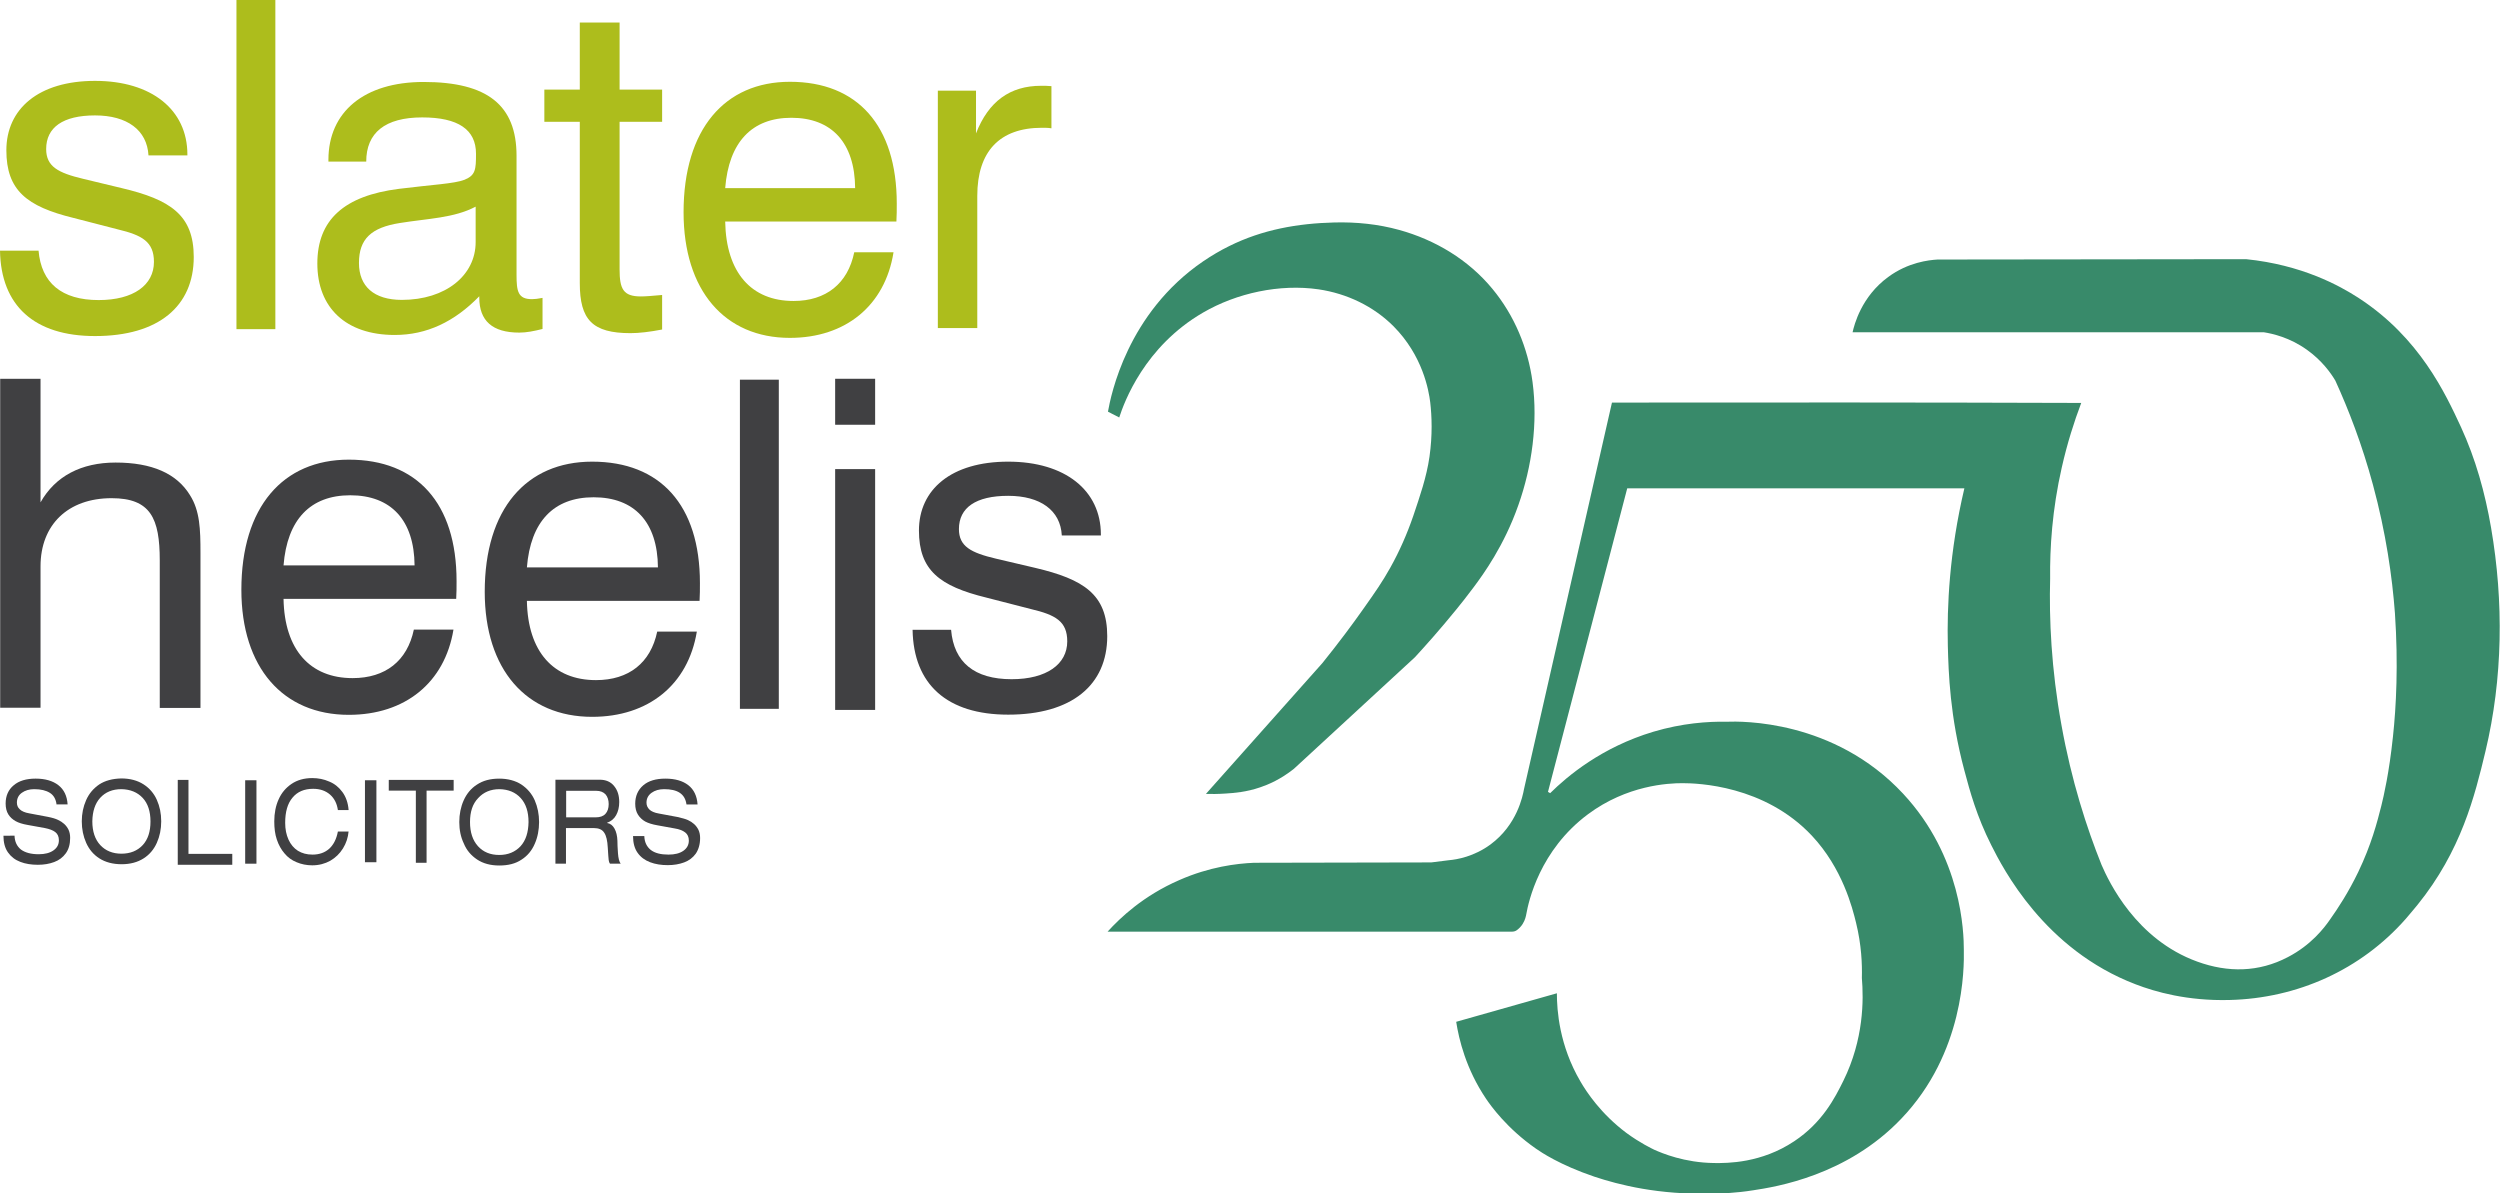 <?xml version="1.0" encoding="utf-8"?>
<!-- Generator: Adobe Illustrator 27.0.0, SVG Export Plug-In . SVG Version: 6.00 Build 0)  -->
<svg version="1.1" id="Layer_1" xmlns="http://www.w3.org/2000/svg" xmlns:xlink="http://www.w3.org/1999/xlink" x="0px" y="0px"
	 viewBox="0 0 1375.5 656.5" style="enable-background:new 0 0 1375.5 656.5;" xml:space="preserve">
<style type="text/css">
	.st0{fill:#388A6A;}
	.st1{fill:#404042;}
	.st2{fill:#ADBD1C;}
</style>
<path class="st0" d="M609.6,226.5l6.2,3.2c2.7-8.4,13.9-39,46.1-57.7c18.6-10.8,42.2-15.9,63.6-12.8c15.5,2.3,30.1,9.2,41.2,20.3
	c16.1,16.2,19.4,35.3,20.2,41.8c0.9,7.7,1.3,18-0.4,30c-1.6,11.2-5.3,21.8-8.9,32.5c-3.4,9.9-7.6,19.5-12.7,28.6
	c-4.3,7.7-8.2,13.3-15,22.9c-5.7,8.1-13.2,18.2-22.3,29.5c-21.4,24-42.7,48-64.1,72c2.8,0.1,6.5,0.1,10.9-0.2
	c4.7-0.3,11.3-0.8,18.9-3.4c4.5-1.5,11.3-4.4,18.6-10.2c22.2-20.5,44.4-41,66.6-61.4c5.6-6.1,13.6-15,22.7-26.2
	c2.2-2.7,6.3-7.8,9.6-12.3c5.3-7.1,16.8-22.9,24.6-45.2c7.5-21.1,10.8-45.3,7.8-67.7c-2.5-18.7-10-36.7-22.1-51.3
	c-13.2-16-31.4-26.9-51.3-32.4c-11.6-3.2-23.5-4.4-35.6-4.1c-20.2,0.5-39.6,3.9-57.9,13c-4.9,2.4-9.6,5.2-14.2,8.3
	C620.1,172.3,611.2,217.6,609.6,226.5z"/>
<path class="st0" d="M886.9,221.5l-48.4,212.7c-0.7,3.8-3.8,19.6-18.4,30.4c-9.1,6.7-18.4,8.3-23,8.7c-3.2,0.4-6.4,0.8-9.6,1.2
	l-97.5,0.2c-9.6,0.4-24.5,2.2-41.1,9.5c-19.8,8.6-32.6,20.8-39.5,28.4c74.2,0,148.3,0,222.5,0c1,0,2.1-0.3,2.9-1
	c0.9-0.7,2.1-1.8,3-3.3c1.4-2.2,1.8-4.4,2-5.5c1.2-6.7,7.3-35,33.9-54.8c21.5-16,44.1-17.1,52-17.1c8.2,0,45.1,1.1,71.2,28.9
	c16.8,17.9,22.3,39.7,24.3,47.9c3,12.2,3.4,22.9,3.2,30.4c1,11.9,1.1,33.7-10.2,56.6c-4.6,9.3-11.5,22.9-27,33.2
	c-18.1,12.1-36.8,12.1-44.1,12c-16.4-0.2-28.6-5.4-32.9-7.3c-1.4-0.7-7.8-3.7-15.4-9.3c-14-10.5-21.9-22.5-25.2-28.2
	c-11.7-19.9-13-39.2-13-48.6c-18.5,5.2-36.9,10.5-55.4,15.7c1.5,9.6,5.3,25.8,16.4,42.3c2.5,3.7,11.4,16.3,27.5,27.5
	c2.7,1.9,13.2,9,32.1,15.4c13.5,4.5,35.5,10.1,64.5,9.3c5.5,0,13.5-0.3,22.9-1.8c12.5-1.9,51.5-8,81.4-39.3
	c34.8-36.3,34.7-82.9,34.5-93c0-9.5-1-51.1-33.4-85.9c-38.1-40.9-89.3-39.9-97-39.6c-10.5-0.2-24.6,0.8-40.4,5.5
	c-28.4,8.5-47.3,24.4-56.8,33.8c-0.7-0.4-0.6-0.3-1.2-0.7l43.6-167h185.5c-8.3,35.2-9.6,65.1-9.1,86.6c0.4,14.9,1.1,38.7,9.1,68.6
	c3.1,11.7,6.8,25.2,14.8,41.1c6.4,12.7,29.1,57.4,79.5,76.6c10.7,4.1,28.3,9.2,51.6,8.6c37.3-0.9,72.3-16.6,97-44.7
	c2.1-2.4,4.2-5,6.3-7.5c24.2-29.9,31.6-60,37.5-84.6c9.6-40.2,10.1-82.3,3.1-123c-3.3-19.2-8.5-37.9-16.6-55.5
	c-8.5-18.3-22.7-49.1-56.2-70.9c-10.6-6.9-31.4-18.3-62-21.4c-56.6,0.1-113.2,0.1-169.8,0.2c-4.8,0.3-16.1,1.5-27.1,9.6
	c-14.8,10.8-18.7,26.4-19.6,30.4c75.4,0,150.8,0,226.2,0c5,0.8,14.3,2.9,23.7,9.6c8.3,5.9,13.2,12.8,15.7,17
	c7.3,16,14.7,35.1,20.7,57.3c7.2,26.6,10.6,50.7,12.1,70.7c1.9,28.2,0.7,51.4-1.1,68c-2.1,19.9-5,32.3-6.4,38
	c-2.3,9.1-5.5,21.4-12.7,36.4c-5.4,11.2-11.1,19.9-15.5,26.1c-3.3,4.8-10.5,14.1-23.2,20.7c-16,8.4-33,8.6-49.8,2.5
	c-33.8-12.2-48.7-44-52.7-53.2c-8.2-20.4-16.6-46.4-22.1-77.1c-5.6-30.9-6.8-58.3-6.2-80.4c-0.2-16.9,1.1-37.9,6.4-61.2
	c3-13.3,6.8-25.2,10.7-35.5C1059.2,221.4,973.1,221.4,886.9,221.5z"/>
<path class="st1" d="M87.9,308.4c0-23.2-5-34.3-26.5-34.3c-24,0-39.1,14.6-39.1,37.5v77.8H0.1V208.4h22.2v68
	c8.1-14.4,22.4-21.9,41.3-21.9c20,0,33.6,6,40.9,17.9c5.5,8.6,5.8,18.9,5.8,31.7v85.4H87.9V308.4z"/>
<path class="st1" d="M228.1,311.1c-0.2-25-13-38.6-35.4-38.6c-21.9,0-34.7,13.3-36.7,38.6H228.1z M249.5,346.4
	c-4.8,29.2-26.6,46.9-57.6,46.9c-36.2,0-59.1-26-59.1-68.8c0-45.6,22.9-71.6,59.1-71.6c37.5,0,59.3,23.9,59.3,66.8
	c0,3.3,0,6.6-0.2,9.8h-95c0.5,28,14.6,43.6,38,43.6c18.1,0,30.1-9.5,33.7-26.7H249.5z"/>
<path class="st1" d="M362,312.2c-0.2-25-13-38.6-35.4-38.6c-21.9,0-34.7,13.3-36.7,38.6H362z M383.4,347.5
	c-4.8,29.2-26.6,46.9-57.6,46.9c-36.2,0-59.1-26-59.1-68.8c0-45.6,22.9-71.6,59.1-71.6c37.5,0,59.3,23.9,59.3,66.8
	c0,3.3,0,6.6-0.2,9.8h-95c0.5,28,14.6,43.6,38,43.6c18.1,0,30.1-9.5,33.7-26.7H383.4z"/>
<path class="st1" d="M459.5,390.6h22V258.1h-22V390.6z M459.5,233.7h22v-25.3h-22V233.7z"/>
<g>
	<path class="st1" d="M523.3,346.6c1.5,17.8,12.8,27.1,33.3,27.1c19.3,0,30.6-8.3,30.6-20.8c0-11.1-6.5-14.6-20-17.8l-24.5-6.3
		c-25.8-6.3-37.1-15.1-37.1-36.9c0-22.6,17.8-37.9,49.1-37.9c31.3,0,51,15.8,51,40.1v0.5h-21.5c-0.7-13.8-11.8-21.8-29.5-21.8
		c-17.8,0-27.1,6.5-27.1,18.3c0,9.5,6.5,13,20.5,16.3l21.3,5c26.8,6.3,39.8,14.6,39.8,37.6c0,26.9-19.5,43.2-54.5,43.2
		c-33.6,0-52.1-16.6-52.6-46.7H523.3z"/>
</g>
<g>
	<path class="st2" d="M21.2,137.8c1.5,17.9,12.7,27.3,33.1,27.3c19.2,0,30.4-8.3,30.4-21c0-11.1-6.5-14.7-19.9-17.9l-24.4-6.3
		c-25.7-6.3-36.9-15.2-36.9-37.2c0-22.8,17.7-38.2,48.8-38.2c31.1,0,50.8,15.9,50.8,40.5v0.5H81.7c-0.8-13.9-11.7-22-29.4-22
		c-17.7,0-26.9,6.6-26.9,18.5c0,9.6,6.5,13.1,20.4,16.4l21.2,5.1c26.6,6.3,39.6,14.7,39.6,37.9c0,27.1-19.4,43.5-54.3,43.5
		c-33.4,0-51.8-16.7-52.3-47H21.2z"/>
</g>
<rect x="130.1" class="st2" width="21.4" height="181.1"/>
<rect x="407.1" y="208.9" class="st1" width="21.4" height="181.1"/>
<path class="st2" d="M220,122.7c-15.8,2.5-22.5,8.8-22.5,22c0,12.8,8.2,20.3,23.6,20.3c24.1,0,40.6-13.5,40.6-31.8v-19.5
	C249.8,120,235.5,120.2,220,122.7 M217.2,184.3c-27,0-42.6-15.1-42.6-39.3c0-24.1,14.8-37.3,44.9-41.1c18.3-2.3,30.5-2.8,36.1-5
	c6-2.5,6.3-5.5,6.3-14.3c0-13.3-9.8-20-29.6-20c-20.5,0-30.8,8.5-30.8,24.3h-20.8v-1c0-26.3,19.6-42.8,52.4-42.8
	c35.1,0,51.1,12.8,51.1,40.6v65.6c0,9,0.8,13.3,8.5,13.3c1.5,0,3.2-0.2,5.8-0.7v17.1c-4.8,1.2-8.8,2-12.8,2c-14.8,0-22-6.5-22-19.3
	v-0.7C250,177.1,234.7,184.3,217.2,184.3"/>
<path class="st2" d="M352.6,163.1c2.5,0,6.2-0.3,11.7-0.8v19c-6.7,1.3-12.7,2-17.4,2c-20.9,0-27.9-7.3-27.9-27.5V67h-19.5V49.3h19.5
	V12.4h21.9v36.9h23.4V67h-23.4v81.2C340.9,159,342.9,163.1,352.6,163.1"/>
<path class="st2" d="M470.5,103.5c-0.2-25.1-13-38.7-35.1-38.7c-21.7,0-34.4,13.4-36.4,38.7H470.5z M491.6,138.9
	c-4.7,29.3-26.4,47-57,47c-35.9,0-58.5-26.1-58.5-69.1c0-45.8,22.7-71.8,58.5-71.8c37.1,0,58.8,24,58.8,67c0,3.3,0,6.6-0.2,9.9H399
	c0.5,28.1,14.4,43.7,37.6,43.7c17.9,0,29.9-9.6,33.4-26.8H491.6z"/>
<path class="st2" d="M516,49.9h21v23.5c6.9-17.7,18.8-26.2,35.8-26.2c2,0,3.7,0,5.7,0.2v23.2c-1.7-0.3-3.4-0.3-5.2-0.3
	c-23.3,0-35.6,13-35.6,37.5v72.7H516V49.9z"/>
<path class="st1" d="M31.1,442.5c-0.4-2.9-1.6-5-3.7-6.3c-2.1-1.3-4.9-2-8.6-2c-2.7,0-5,0.7-6.8,2c-1.8,1.3-2.7,3.1-2.7,5.4
	c0,1.5,0.5,2.7,1.6,3.7c1,1,2.8,1.8,5.2,2.2l10.1,1.9c2.6,0.5,4.5,1.1,5.7,1.7c1.3,0.6,2.4,1.3,3.4,2.2c1,0.9,1.8,2,2.4,3.2
	c0.6,1.3,0.9,2.8,0.9,4.5c0,3.5-0.8,6.3-2.4,8.5c-1.6,2.2-3.7,3.8-6.4,4.8c-2.7,1-5.6,1.5-9,1.5c-3.5,0-6.8-0.5-9.6-1.6
	c-2.9-1.1-5.1-2.8-6.8-5.2c-1.7-2.4-2.5-5.5-2.5-9.2H8c0.1,3.3,1.3,5.8,3.5,7.6c2.3,1.7,5.5,2.6,9.8,2.6c3.4,0,6.1-0.7,8.1-2.1
	c2-1.4,3-3.2,3-5.6c0-2-0.7-3.5-2-4.5c-1.3-1-3.2-1.7-5.7-2.2l-9.4-1.7c-2.9-0.5-5.1-1.2-6.7-2.1c-1.6-0.9-3-2.1-4-3.7
	c-1-1.6-1.5-3.6-1.5-6c0-4.2,1.5-7.6,4.4-10c2.9-2.5,7-3.7,12.1-3.7c5.2,0,9.4,1.2,12.5,3.6c3.1,2.4,4.8,5.9,5.1,10.6H31.1z"/>
<path class="st1" d="M45,451.9c0-4.2,0.8-8.1,2.4-11.7c1.6-3.6,4-6.4,7.2-8.6c3.2-2.1,7.3-3.2,12.2-3.3c4.7,0,8.8,1.1,12.1,3.2
	c3.3,2.1,5.8,5,7.4,8.6c1.6,3.6,2.4,7.5,2.4,11.8s-0.8,8.2-2.4,11.8c-1.6,3.6-4,6.5-7.3,8.6c-3.3,2.1-7.3,3.2-12.1,3.2
	c-4.8,0-8.9-1.1-12.2-3.2c-3.3-2.1-5.7-5-7.3-8.6C45.8,460.1,45,456.2,45,451.9z M50.8,451.9c0,5.6,1.5,10,4.4,13.1
	c2.9,3.1,6.8,4.7,11.6,4.7c4.9,0,8.8-1.6,11.7-4.7c2.9-3.1,4.3-7.5,4.3-13c0-5.5-1.4-9.9-4.3-13c-2.9-3.1-6.8-4.7-11.7-4.8
	c-4.9,0-8.8,1.6-11.7,4.8C52.3,442.1,50.9,446.4,50.8,451.9z"/>
<path class="st1" d="M97.8,475.8v-46.7h5.9v40.7h24.1v6H97.8z"/>
<path class="st1" d="M134.9,475.2v-45.9h6.2v45.9H134.9z"/>
<path class="st1" d="M191.8,457.4c-0.3,3.4-1.3,6.5-3.1,9.4c-1.8,2.9-4.1,5.1-7,6.8c-2.9,1.6-6.2,2.5-9.9,2.5c-3.1,0-6-0.6-8.6-1.7
	c-2.7-1.1-4.9-2.7-6.7-4.9c-1.8-2.1-3.2-4.6-4.2-7.6c-1-2.9-1.4-6.3-1.4-10c0-4.5,0.8-8.6,2.4-12.1c1.6-3.6,4-6.4,7.1-8.5
	c3.1-2.1,6.9-3.2,11.4-3.2c3.2,0,6.4,0.6,9.3,1.9c3,1.2,5.4,3.2,7.3,5.8c1.9,2.6,3.1,5.9,3.4,9.9h-5.9c-0.5-3.5-1.9-6.4-4.3-8.5
	c-2.4-2.1-5.5-3.2-9.3-3.2c-4.9,0-8.7,1.6-11.4,4.9c-2.7,3.2-4,7.8-4,13.8c0,3.5,0.6,6.5,1.8,9.2c1.2,2.7,3,4.8,5.2,6.2
	c2.3,1.4,4.9,2.1,8,2.1c3.8,0,6.8-1.1,9.2-3.2c2.4-2.2,4-5.3,4.8-9.5H191.8z"/>
<path class="st1" d="M200.8,474.4v-45.1h6.3v45.1H200.8z"/>
<path class="st1" d="M228.8,474.7v-39.7h-14.9v-5.9h35.7v5.9h-14.9v39.7H228.8z"/>
<path class="st1" d="M252.7,452.3c0-4.3,0.8-8.3,2.4-11.9c1.6-3.6,4-6.6,7.3-8.7c3.3-2.2,7.3-3.3,12.3-3.3c4.7,0,8.8,1.1,12.1,3.2
	c3.3,2.2,5.8,5.1,7.4,8.7c1.6,3.7,2.4,7.7,2.4,12c0,4.3-0.8,8.4-2.4,12c-1.6,3.7-4,6.6-7.3,8.7c-3.3,2.2-7.3,3.2-12.2,3.2
	c-4.8,0-8.9-1.1-12.2-3.3c-3.3-2.2-5.8-5.1-7.3-8.8C253.5,460.6,252.7,456.6,252.7,452.3z M258.6,452.3c0,5.7,1.5,10.1,4.4,13.3
	c2.9,3.2,6.8,4.8,11.7,4.8c4.9,0,8.8-1.7,11.7-4.8c2.9-3.2,4.3-7.6,4.4-13.3c0-5.6-1.4-10-4.3-13.2c-2.9-3.2-6.8-4.8-11.7-4.9
	c-4.9,0-8.8,1.7-11.7,4.9C260,442.3,258.6,446.7,258.6,452.3z"/>
<path class="st1" d="M335.6,475.2c-0.3-0.4-0.6-1.1-0.7-2s-0.3-3.2-0.5-6.8c-0.2-3.8-0.8-6.6-2-8.3c-1.1-1.7-3-2.5-5.7-2.5h-15.3
	v19.6h-5.8v-46.2H330c3.4,0,6.1,1.2,7.9,3.5c1.9,2.3,2.8,5.2,2.8,8.8c0,2.8-0.6,5.2-1.7,7.2c-1.1,2-2.8,3.4-5,4.2v0.1
	c1.8,0.3,3.1,1.3,4.1,3.1c1,1.8,1.5,4,1.6,6.7c0,1.7,0.1,3.9,0.3,6.8c0.2,2.8,0.7,4.8,1.5,5.8H335.6z M311.5,435v14.7h16.3
	c2.3,0,4.1-0.6,5.3-1.9c1.2-1.3,1.8-3.1,1.8-5.4c0-2.2-0.6-4-1.7-5.3c-1.2-1.3-2.9-2-5.2-2H311.5z"/>
<path class="st1" d="M377.7,442.6c-0.4-2.9-1.6-5-3.7-6.4c-2.1-1.4-5-2-8.6-2c-2.8,0-5.1,0.7-6.9,2c-1.8,1.3-2.8,3.1-2.8,5.4
	c0,1.5,0.5,2.7,1.6,3.8c1,1,2.8,1.8,5.2,2.2l10.2,1.9c2.6,0.6,4.5,1.1,5.8,1.7c1.3,0.6,2.4,1.3,3.4,2.2c1,0.9,1.8,2,2.4,3.2
	c0.6,1.3,0.9,2.8,0.9,4.5c0,3.5-0.9,6.4-2.4,8.6c-1.6,2.2-3.7,3.8-6.4,4.8s-5.7,1.5-9,1.5c-3.6,0-6.8-0.5-9.7-1.6
	c-2.9-1.1-5.2-2.8-6.9-5.2c-1.7-2.4-2.5-5.5-2.5-9.2h6.2c0.1,3.3,1.3,5.8,3.5,7.6c2.3,1.8,5.6,2.6,9.8,2.6c3.5,0,6.2-0.7,8.2-2.1
	c2-1.4,3-3.3,3-5.6c0-2-0.7-3.5-2-4.5c-1.3-1-3.2-1.8-5.8-2.2l-9.4-1.7c-2.9-0.5-5.1-1.2-6.8-2.1c-1.6-0.9-3-2.2-4-3.8
	c-1-1.6-1.5-3.6-1.5-6c0-4.2,1.5-7.6,4.4-10.1c2.9-2.5,7-3.7,12.2-3.7c5.3,0,9.5,1.2,12.6,3.6c3.1,2.4,4.8,6,5.1,10.6H377.7z"/>
</svg>

